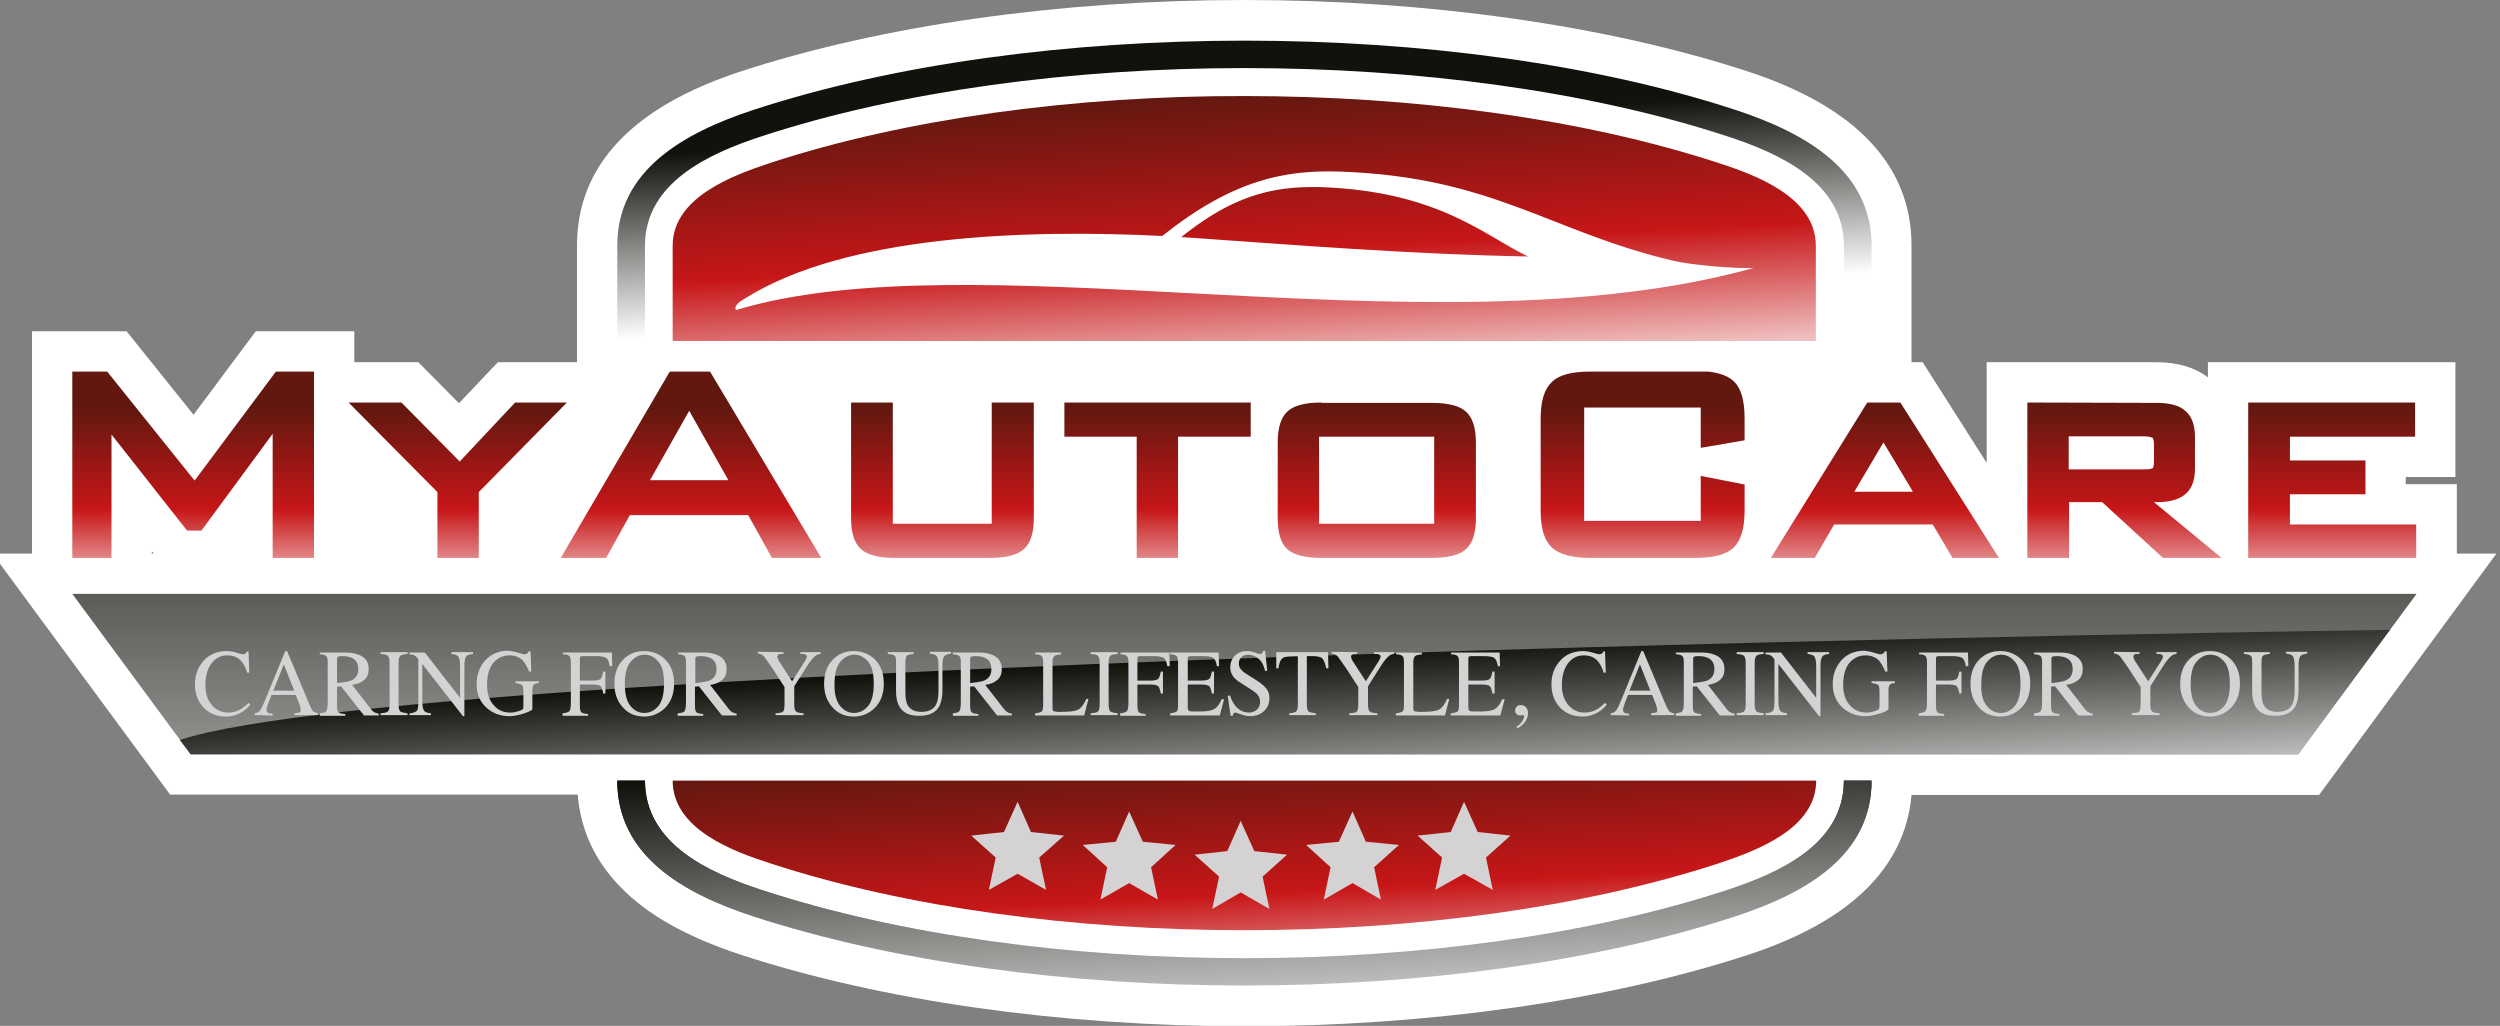 <?xml version="1.0" encoding="utf-8"?>
<!-- Generator: Adobe Illustrator 27.7.0, SVG Export Plug-In . SVG Version: 6.00 Build 0)  -->
<svg version="1.1" id="katman_1" xmlns="http://www.w3.org/2000/svg" xmlns:xlink="http://www.w3.org/1999/xlink" x="0px" y="0px"
	 viewBox="0 0 695 285.2" style="enable-background:new 0 0 695 285.2;" xml:space="preserve">
<rect x="0" y="0" width="695" height="285.2" fill="#808080" stroke="none"/>
<style type="text/css">
	.st0{clip-path:url(#SVGID_00000025412152182393600240000011010797110026135435_);fill:#FFFFFF;}
	
		.st1{clip-path:url(#SVGID_00000128453688591917189010000007209246396849292175_);fill:url(#SVGID_00000170245696708471196540000004176633892604818618_);}
	
		.st2{clip-path:url(#SVGID_00000016063306784234210870000007145414341323998604_);fill-rule:evenodd;clip-rule:evenodd;fill:#D4D2D2;}
	
		.st3{clip-path:url(#SVGID_00000008120089559674165680000001006105908927315094_);fill-rule:evenodd;clip-rule:evenodd;fill:#D4D2D2;}
	
		.st4{clip-path:url(#SVGID_00000031188433221750164010000011103445150627866559_);fill-rule:evenodd;clip-rule:evenodd;fill:#D4D2D2;}
	
		.st5{clip-path:url(#SVGID_00000065783597094453409040000013742304384321660081_);fill-rule:evenodd;clip-rule:evenodd;fill:#D4D2D2;}
	
		.st6{clip-path:url(#SVGID_00000123417264240004143500000013753912245149587363_);fill-rule:evenodd;clip-rule:evenodd;fill:#D4D2D2;}
	
		.st7{clip-path:url(#SVGID_00000101064307045517045920000007157618373783012496_);fill:url(#SVGID_00000145769006911013676830000000332441310143771056_);}
	
		.st8{clip-path:url(#SVGID_00000038387468321068274010000005222167907644756642_);fill:url(#SVGID_00000042736971087799541780000005346420144859341493_);}
	
		.st9{clip-path:url(#SVGID_00000078744670076733722570000002563877357655400620_);fill:url(#SVGID_00000114787826319647209670000014593936138176809389_);}
	
		.st10{clip-path:url(#SVGID_00000121272150920018627570000003117886917590246049_);fill:url(#SVGID_00000070826607878789550130000003534972755145645462_);}
	
		.st11{clip-path:url(#SVGID_00000120532184501450228100000004722971898852818087_);fill:url(#SVGID_00000135690157562602793970000004545847051930079877_);}
	
		.st12{clip-path:url(#SVGID_00000080927420540868095680000009883037953575186050_);fill:url(#SVGID_00000149375935492519025280000010332185764858350490_);}
	
		.st13{clip-path:url(#SVGID_00000150791925648587412990000011050988844217529015_);fill:url(#SVGID_00000004532651473821345750000012984220169781138365_);}
	
		.st14{clip-path:url(#SVGID_00000109009049114691673630000018012709621483633332_);fill:url(#SVGID_00000015346310080205348880000013526235842327421084_);}
	
		.st15{clip-path:url(#SVGID_00000044136957174036359840000007099182499806373761_);fill:url(#SVGID_00000003787680564739755650000005311037883777168552_);}
	
		.st16{clip-path:url(#SVGID_00000057830518426244757770000010716796929137848705_);fill:url(#SVGID_00000128473670366175575400000011613315930629045417_);}
	
		.st17{clip-path:url(#SVGID_00000098926540732659565770000011639051614996597174_);fill:url(#SVGID_00000136369998954187157020000004514629780726135428_);}
	
		.st18{clip-path:url(#SVGID_00000059310478239113154420000004057057508222907783_);fill:url(#SVGID_00000023976399751367648710000005949640330435190407_);}
	
		.st19{clip-path:url(#SVGID_00000114780423195579377550000004887943130129832373_);fill:url(#SVGID_00000068639473052394644510000017601556540763003527_);}
	
		.st20{clip-path:url(#SVGID_00000059279154298325994260000002093992694776179628_);fill:url(#SVGID_00000063630078550126810750000013135522381541204625_);}
	
		.st21{clip-path:url(#SVGID_00000175300434014381901320000017072560245111085215_);fill:url(#SVGID_00000011016629367071011990000006071258778657719936_);}
	
		.st22{clip-path:url(#SVGID_00000108277273157516096960000008736296316973965711_);fill:url(#SVGID_00000089574832289675791470000007663517086853373615_);}
	.st23{clip-path:url(#SVGID_00000159457568640612356270000001632273149370993051_);fill:#D4D2D2;}
	.st24{clip-path:url(#SVGID_00000019672989426748162290000010996619184670599343_);fill:#D4D2D2;}
	.st25{clip-path:url(#SVGID_00000046332186395785844420000004479359593519061639_);fill:#D4D2D2;}
	.st26{clip-path:url(#SVGID_00000008864520791081481220000007942783566923858865_);fill:#D4D2D2;}
	.st27{clip-path:url(#SVGID_00000096744607571646793730000004746925428391751354_);fill:#D4D2D2;}
	.st28{clip-path:url(#SVGID_00000038386336722358646150000017636815206252574346_);fill:#D4D2D2;}
	.st29{clip-path:url(#SVGID_00000114757615395368677920000002963524251727763896_);fill:#D4D2D2;}
	.st30{clip-path:url(#SVGID_00000147918136342107667990000014326997231964086708_);fill:#D4D2D2;}
	.st31{clip-path:url(#SVGID_00000021815531632093073750000017087772255822848132_);fill:#D4D2D2;}
	.st32{clip-path:url(#SVGID_00000060734286083390057930000017493543412467250827_);fill:#D4D2D2;}
	.st33{clip-path:url(#SVGID_00000056417723482230641320000011405980076072462481_);fill:#D4D2D2;}
	.st34{clip-path:url(#SVGID_00000135669675295835390120000003596474238643958919_);fill:#D4D2D2;}
	.st35{clip-path:url(#SVGID_00000054958882910437920420000003686590681308127926_);fill:#D4D2D2;}
	.st36{clip-path:url(#SVGID_00000037677585668148139420000003771086725249442229_);fill:#D4D2D2;}
	.st37{clip-path:url(#SVGID_00000180346759750094111970000012608553758826062258_);fill:#D4D2D2;}
	.st38{clip-path:url(#SVGID_00000161615949372627629830000015193400853662295693_);fill:#D4D2D2;}
	.st39{clip-path:url(#SVGID_00000155855027848179597620000004747678019131293332_);fill:#D4D2D2;}
	.st40{clip-path:url(#SVGID_00000016057974879635985940000013095993856808684192_);fill:#D4D2D2;}
	.st41{clip-path:url(#SVGID_00000059996753284552867960000013413556050264157602_);fill:#D4D2D2;}
	.st42{clip-path:url(#SVGID_00000046298529852531712610000014976944814646528691_);fill:#D4D2D2;}
	.st43{clip-path:url(#SVGID_00000122001847888933341350000012841630163193944748_);fill:#D4D2D2;}
	.st44{clip-path:url(#SVGID_00000099655643733730570080000015041731909314525324_);fill:#D4D2D2;}
	.st45{clip-path:url(#SVGID_00000130612259449419225540000005660833908519880606_);fill:#D4D2D2;}
	.st46{clip-path:url(#SVGID_00000074424519080314554450000006916427549520209844_);fill:#D4D2D2;}
	.st47{clip-path:url(#SVGID_00000143584275501886386020000002781587609535288990_);fill:#D4D2D2;}
	.st48{clip-path:url(#SVGID_00000001633331658713744420000014441003204269922467_);fill:#D4D2D2;}
	.st49{clip-path:url(#SVGID_00000137100357467256846300000007499137087272986265_);fill:#D4D2D2;}
	.st50{clip-path:url(#SVGID_00000156572263488486205760000010413613391930652075_);fill:#D4D2D2;}
	.st51{clip-path:url(#SVGID_00000058578928679383062830000003920565188644364939_);fill:#D4D2D2;}
	.st52{clip-path:url(#SVGID_00000038405500264516745860000009516838196075510707_);fill:#D4D2D2;}
	.st53{clip-path:url(#SVGID_00000068660797682439932690000016512336026778415544_);fill:#D4D2D2;}
	.st54{clip-path:url(#SVGID_00000104672388769953295620000011686672931922494624_);fill:#D4D2D2;}
	.st55{clip-path:url(#SVGID_00000174579903558396830970000001478457298430788224_);fill:#D4D2D2;}
	.st56{clip-path:url(#SVGID_00000036936846609304606090000004725788992460571011_);fill:#D4D2D2;}
	.st57{clip-path:url(#SVGID_00000120544118575184708640000004894805162301337019_);fill:#D4D2D2;}
</style>
<g>
	<g>
		<defs>
			<rect id="SVGID_1_" x="-75" y="-155" width="841.9" height="595.3"/>
		</defs>
		<clipPath id="SVGID_00000139293102201122881260000014081814547673789329_">
			<use xlink:href="#SVGID_1_"  style="overflow:visible;"/>
		</clipPath>
		<path style="clip-path:url(#SVGID_00000139293102201122881260000014081814547673789329_);fill:#FFFFFF;" d="M694,153.9h-11v-19.3
			h-14.2v-2h13.8v-31.9h-68.8v4.2c-3.7-2.8-8.5-4.2-14.3-4.2h-47.2v28l-17.8-28h-3.1V68.3c0-22.2-15.3-38.5-45.4-48.4
			C446.9,7.1,397.1,0,345.9,0s-101,7.1-140.1,19.9c-30.1,9.9-45.4,26.2-45.4,48.4v32.4h-22l-10.8,11.4l-11.3-11.4H98.5v-8.6H71.1
			l-17.3,23.2L35.2,92.1H8.9v61.8h-11l49.4,67h113.3c0.8,9.8,4.8,18.5,12,25.8c7.5,7.7,18.4,13.8,33.3,18.7
			c39.1,12.8,88.9,19.9,140.1,19.9s101-7.1,140.1-19.9c28.3-9.3,43.5-24.2,45.3-44.4h113.3L694,153.9z M42.7,153.9h-0.5v-0.7
			L42.7,153.9z"/>
	</g>
</g>
<g>
	<g>
		<defs>
			<path id="SVGID_00000145059097452471886140000009454271975257551498_" d="M187,217c0,13.4,16.5,19.6,27.1,23
				c75.8,24.8,187.9,24.8,263.7,0c10.5-3.5,27.1-9.6,27.1-23H187z"/>
		</defs>
		<clipPath id="SVGID_00000178893176263881915900000015903656258233170855_">
			<use xlink:href="#SVGID_00000145059097452471886140000009454271975257551498_"  style="overflow:visible;"/>
		</clipPath>
		
			<linearGradient id="SVGID_00000122722835444567756980000010751588144821329805_" gradientUnits="userSpaceOnUse" x1="302.545" y1="-407.739" x2="303.545" y2="-407.739" gradientTransform="matrix(4.206 80.252 -80.252 4.206 -33650.02 -22356.307)">
			<stop  offset="0" style="stop-color:#62180F"/>
			<stop  offset="0.5" style="stop-color:#C71618"/>
			<stop  offset="1" style="stop-color:#FFFFFF"/>
		</linearGradient>
		
			<polygon style="clip-path:url(#SVGID_00000178893176263881915900000015903656258233170855_);fill:url(#SVGID_00000122722835444567756980000010751588144821329805_);" points="
			504,200.4 507.4,264.7 187.9,281.5 184.5,217.1 		"/>
	</g>
</g>
<g>
	<g>
		<defs>
			<rect id="SVGID_00000059298652236975888070000015893914472701801121_" x="-75" y="-155" width="841.9" height="595.3"/>
		</defs>
		<clipPath id="SVGID_00000183220213780868547310000009307600933757539489_">
			<use xlink:href="#SVGID_00000059298652236975888070000015893914472701801121_"  style="overflow:visible;"/>
		</clipPath>
		
			<polygon style="clip-path:url(#SVGID_00000183220213780868547310000009307600933757539489_);fill-rule:evenodd;clip-rule:evenodd;fill:#D4D2D2;" points="
			344.9,228.2 348.7,236.6 357.8,237.6 351,243.7 352.9,252.7 344.9,248.1 337,252.7 338.9,243.7 332.1,237.6 341.2,236.6 		"/>
	</g>
	<g>
		<defs>
			<rect id="SVGID_00000121261945813257350260000004721969081002570153_" x="-75" y="-155" width="841.9" height="595.3"/>
		</defs>
		<clipPath id="SVGID_00000096740203122459341330000011024870790687608480_">
			<use xlink:href="#SVGID_00000121261945813257350260000004721969081002570153_"  style="overflow:visible;"/>
		</clipPath>
		
			<polygon style="clip-path:url(#SVGID_00000096740203122459341330000011024870790687608480_);fill-rule:evenodd;clip-rule:evenodd;fill:#D4D2D2;" points="
			376,225.6 379.7,234 388.9,234.9 382,241.1 383.9,250.1 376,245.5 368,250.1 369.9,241.1 363.1,234.9 372.2,234 		"/>
	</g>
	<g>
		<defs>
			<rect id="SVGID_00000122711640143600356130000009662147682633611704_" x="-75" y="-155" width="841.9" height="595.3"/>
		</defs>
		<clipPath id="SVGID_00000009559989118922343200000002216487142817251465_">
			<use xlink:href="#SVGID_00000122711640143600356130000009662147682633611704_"  style="overflow:visible;"/>
		</clipPath>
		
			<polygon style="clip-path:url(#SVGID_00000009559989118922343200000002216487142817251465_);fill-rule:evenodd;clip-rule:evenodd;fill:#D4D2D2;" points="
			407,222.9 410.8,231.3 419.9,232.3 413.1,238.4 415,247.4 407,242.9 399,247.4 400.9,238.4 394.1,232.3 403.3,231.3 		"/>
	</g>
	<g>
		<defs>
			<rect id="SVGID_00000116197790808348687100000005306113306912022455_" x="-75" y="-155" width="841.9" height="595.3"/>
		</defs>
		<clipPath id="SVGID_00000002358073498063179800000011582370875392638085_">
			<use xlink:href="#SVGID_00000116197790808348687100000005306113306912022455_"  style="overflow:visible;"/>
		</clipPath>
		
			<polygon style="clip-path:url(#SVGID_00000002358073498063179800000011582370875392638085_);fill-rule:evenodd;clip-rule:evenodd;fill:#D4D2D2;" points="
			313.9,225.6 317.7,234 326.8,234.9 320,241.1 321.9,250.1 313.9,245.5 305.9,250.1 307.8,241.1 301,234.9 310.2,234 		"/>
	</g>
	<g>
		<defs>
			<rect id="SVGID_00000060753325208704004790000008769349602229053116_" x="-75" y="-155" width="841.9" height="595.3"/>
		</defs>
		<clipPath id="SVGID_00000173131699468258646270000015052391209233676200_">
			<use xlink:href="#SVGID_00000060753325208704004790000008769349602229053116_"  style="overflow:visible;"/>
		</clipPath>
		
			<polygon style="clip-path:url(#SVGID_00000173131699468258646270000015052391209233676200_);fill-rule:evenodd;clip-rule:evenodd;fill:#D4D2D2;" points="
			282.9,222.9 286.6,231.3 295.8,232.3 288.9,238.4 290.8,247.4 282.9,242.9 274.9,247.4 276.8,238.4 270,232.3 279.1,231.3 		"/>
	</g>
</g>
<g>
	<g>
		<defs>
			<polygon id="SVGID_00000013879389310056113240000007243882619793308307_" points="20.1,165.1 53,209.7 638.9,209.7 671.8,165.1 
							"/>
		</defs>
		<clipPath id="SVGID_00000062159367607371115570000016629063322060650685_">
			<use xlink:href="#SVGID_00000013879389310056113240000007243882619793308307_"  style="overflow:visible;"/>
		</clipPath>
		
			<linearGradient id="SVGID_00000162347634332936388310000011575817846058353061_" gradientUnits="userSpaceOnUse" x1="304.658" y1="-410.339" x2="305.658" y2="-410.339" gradientTransform="matrix(0 192.29 -192.29 0 -78558.141 -58477.582)">
			<stop  offset="0" style="stop-color:#12110C"/>
			<stop  offset="1" style="stop-color:#FFFFFF"/>
		</linearGradient>
		
			<rect x="20.1" y="165.1" style="clip-path:url(#SVGID_00000062159367607371115570000016629063322060650685_);fill:url(#SVGID_00000162347634332936388310000011575817846058353061_);" width="651.7" height="44.6"/>
	</g>
</g>
<g>
	<g>
		<defs>
			<path id="SVGID_00000172424686221714839130000005632314083698786180_" d="M328.4,65.9c31.7,2.2,63.5,4.8,96.4,5.4
				c-12.1-5.7-24.8-18.2-58-19.3c-0.8,0-1.5,0-2.3,0C350.2,52,339.8,56.8,328.4,65.9 M372.5,47.7c42.7,1.5,58.3,16.7,92.7,24.8
				c5.1,1.2,17,2.2,22.3,2c-45.7,12.7-102,9.9-155,7.1c-49.1-2.6-95.4-5.2-127.9,4.6c-0.8-1.4,1.8-2.8,2.8-3.4
				c27.9-17.4,77.5-19.1,115.7-17.2C342.8,49.9,357.3,47.2,372.5,47.7 M214.1,45.3c-10.5,3.5-27.1,9.6-27.1,23v26.5h317.8V68.3
				c0-13.4-16.5-19.6-27.1-23c-37.9-12.4-84.9-18.6-131.8-18.6C299,26.6,252,32.9,214.1,45.3"/>
		</defs>
		<clipPath id="SVGID_00000062910438843031378190000011574177988882908065_">
			<use xlink:href="#SVGID_00000172424686221714839130000005632314083698786180_"  style="overflow:visible;"/>
		</clipPath>
		
			<linearGradient id="SVGID_00000038400106967484181650000005867991347775847304_" gradientUnits="userSpaceOnUse" x1="302.885" y1="-408.215" x2="303.885" y2="-408.215" gradientTransform="matrix(4.664 88.989 -88.989 4.664 -37395.086 -25023.685)">
			<stop  offset="0" style="stop-color:#62180F"/>
			<stop  offset="0.5" style="stop-color:#C71618"/>
			<stop  offset="1" style="stop-color:#FFFFFF"/>
		</linearGradient>
		
			<polygon style="clip-path:url(#SVGID_00000062910438843031378190000011574177988882908065_);fill:url(#SVGID_00000038400106967484181650000005867991347775847304_);" points="
			504,10 508.4,94.6 187.9,111.4 183.5,26.8 		"/>
	</g>
</g>
<g>
	<g>
		<defs>
			<path id="SVGID_00000127039196959194102760000015449460762684800697_" d="M209.3,30.6c-19.7,6.5-37.7,17-37.7,37.7v26.5h7.7V68.3
				c0-17.6,18-25.7,32.4-30.4c77.2-25.3,191.3-25.3,268.5,0c14.3,4.7,32.4,12.7,32.4,30.4v26.5h7.7V68.3c0-20.7-18-31.2-37.7-37.7
				c-39.3-12.9-88-19.3-136.6-19.3C297.3,11.3,248.6,17.7,209.3,30.6"/>
		</defs>
		<clipPath id="SVGID_00000034779775680589181240000012639241544203125907_">
			<use xlink:href="#SVGID_00000127039196959194102760000015449460762684800697_"  style="overflow:visible;"/>
		</clipPath>
		
			<linearGradient id="SVGID_00000059281933958687611640000000000380673701675414_" gradientUnits="userSpaceOnUse" x1="300.548" y1="-405.141" x2="301.548" y2="-405.141" gradientTransform="matrix(2.664 50.84 -50.84 2.664 -21053.207 -14166.068)">
			<stop  offset="0" style="stop-color:#12110C"/>
			<stop  offset="1" style="stop-color:#FFFFFF"/>
		</linearGradient>
		
			<polygon style="clip-path:url(#SVGID_00000034779775680589181240000012639241544203125907_);fill:url(#SVGID_00000059281933958687611640000000000380673701675414_);" points="
			519.3,-6.9 524.6,94.6 172.6,113 167.2,11.5 		"/>
	</g>
</g>
<g>
	<g>
		<defs>
			<path id="SVGID_00000069368827924973008240000001555266994802465955_" d="M512.6,217c0,17.7-18,25.7-32.4,30.4
				c-77.2,25.3-191.3,25.3-268.5,0c-14.4-4.7-32.4-12.7-32.4-30.4h-7.7c0,20.7,18,31.3,37.7,37.7c78.6,25.7,194.7,25.7,273.3,0
				c19.7-6.5,37.7-17,37.7-37.7H512.6z"/>
		</defs>
		<clipPath id="SVGID_00000145738323181357028950000008917324051139175820_">
			<use xlink:href="#SVGID_00000069368827924973008240000001555266994802465955_"  style="overflow:visible;"/>
		</clipPath>
		
			<linearGradient id="SVGID_00000156583977353548422800000001487563331999568788_" gradientUnits="userSpaceOnUse" x1="298.387" y1="-402.212" x2="299.387" y2="-402.212" gradientTransform="matrix(1.908 36.413 -36.413 1.908 -14870.332 -9872.631)">
			<stop  offset="0" style="stop-color:#12110C"/>
			<stop  offset="1" style="stop-color:#FFFFFF"/>
		</linearGradient>
		
			<polygon style="clip-path:url(#SVGID_00000145738323181357028950000008917324051139175820_);fill:url(#SVGID_00000156583977353548422800000001487563331999568788_);" points="
			519.3,198.8 523.6,280.3 172.6,298.7 168.3,217.2 		"/>
	</g>
</g>
<g>
	<g>
		<defs>
			<path id="SVGID_00000047745463621304220010000008998650091302366654_" d="M512.6,217c0,17.7-18.1,25.7-32.4,30.4
				c-77.2,25.3-191.3,25.3-268.5,0c-14.4-4.7-32.4-12.7-32.4-30.4h-7.7c0,20.7,18,31.2,37.7,37.7c78.6,25.7,194.7,25.7,273.3,0
				c19.7-6.5,37.7-17,37.7-37.7H512.6z"/>
		</defs>
		<clipPath id="SVGID_00000112619780685610916910000001968899149992538268_">
			<use xlink:href="#SVGID_00000047745463621304220010000008998650091302366654_"  style="overflow:visible;"/>
		</clipPath>
		
			<linearGradient id="SVGID_00000009566464196989408710000006698476589675546248_" gradientUnits="userSpaceOnUse" x1="302.959" y1="-408.282" x2="303.959" y2="-408.282" gradientTransform="matrix(4.777 91.143 -91.143 4.777 -38315.352 -25453.012)">
			<stop  offset="0" style="stop-color:#12110C"/>
			<stop  offset="1" style="stop-color:#FFFFFF"/>
		</linearGradient>
		
			<polygon style="clip-path:url(#SVGID_00000112619780685610916910000001968899149992538268_);fill:url(#SVGID_00000009566464196989408710000006698476589675546248_);" points="
			519.3,198.8 523.6,280.3 172.6,298.7 168.3,217.2 		"/>
	</g>
</g>
<g>
	<g>
		<defs>
			<path id="SVGID_00000102523034124350033860000014947155270556981909_" d="M50,205.7l3,4h585.9l25.5-34.6
				C664.4,175.1,120.9,182.5,50,205.7"/>
		</defs>
		<clipPath id="SVGID_00000177454097788255349420000004402457273001435070_">
			<use xlink:href="#SVGID_00000102523034124350033860000014947155270556981909_"  style="overflow:visible;"/>
		</clipPath>
		
			<linearGradient id="SVGID_00000101100438674182947490000001179696401616569232_" gradientUnits="userSpaceOnUse" x1="301.284" y1="-406.086" x2="302.284" y2="-406.086" gradientTransform="matrix(3.081 58.785 -58.785 3.081 -24443.344 -16277.781)">
			<stop  offset="0" style="stop-color:#12110C"/>
			<stop  offset="1" style="stop-color:#FFFFFF"/>
		</linearGradient>
		
			<polygon style="clip-path:url(#SVGID_00000177454097788255349420000004402457273001435070_);fill:url(#SVGID_00000101100438674182947490000001179696401616569232_);" points="
			662.8,142.9 666.3,209.6 51.7,241.8 48.2,175.1 		"/>
	</g>
</g>
<g>
	<g>
		<defs>
			<polygon id="SVGID_00000093149788155642617030000001104895570007798174_" points="76.7,103.3 54.1,133.6 29.8,103.3 20.1,103.3 
				20.1,155.1 31,155.1 31,120.8 52,147.5 56,147.5 75.8,120.6 75.8,155.1 87.3,155.1 87.3,103.3 			"/>
		</defs>
		<clipPath id="SVGID_00000096769787737994819940000011937071837399875996_">
			<use xlink:href="#SVGID_00000093149788155642617030000001104895570007798174_"  style="overflow:visible;"/>
		</clipPath>
		
			<linearGradient id="SVGID_00000033343061343378343500000012995843695378067358_" gradientUnits="userSpaceOnUse" x1="301.418" y1="-405.555" x2="302.418" y2="-405.555" gradientTransform="matrix(0 56.313 -56.313 0 -22784.221 -16860.389)">
			<stop  offset="0" style="stop-color:#62180F"/>
			<stop  offset="0.5" style="stop-color:#C71618"/>
			<stop  offset="1" style="stop-color:#FFFFFF"/>
		</linearGradient>
		
			<rect x="20.1" y="103.3" style="clip-path:url(#SVGID_00000096769787737994819940000011937071837399875996_);fill:url(#SVGID_00000033343061343378343500000012995843695378067358_);" width="67.2" height="51.8"/>
	</g>
</g>
<g>
	<g>
		<defs>
			<polygon id="SVGID_00000163037488878809537550000013308982846023434925_" points="143.2,111.9 127.8,128.3 111.6,111.9 
				96.9,111.9 121.6,136.8 121.6,155.1 133.1,155.1 133.1,136.8 157.6,111.9 			"/>
		</defs>
		<clipPath id="SVGID_00000111150345142461319780000015017900989069257630_">
			<use xlink:href="#SVGID_00000163037488878809537550000013308982846023434925_"  style="overflow:visible;"/>
		</clipPath>
		
			<linearGradient id="SVGID_00000128462063303164115770000013742962092944819855_" gradientUnits="userSpaceOnUse" x1="301.418" y1="-405.555" x2="302.418" y2="-405.555" gradientTransform="matrix(0 56.314 -56.314 0 -22711.19 -16860.756)">
			<stop  offset="0" style="stop-color:#62180F"/>
			<stop  offset="0.5" style="stop-color:#C71618"/>
			<stop  offset="1" style="stop-color:#FFFFFF"/>
		</linearGradient>
		
			<rect x="96.9" y="111.9" style="clip-path:url(#SVGID_00000111150345142461319780000015017900989069257630_);fill:url(#SVGID_00000128462063303164115770000013742962092944819855_);" width="60.7" height="43.2"/>
	</g>
</g>
<g>
	<g>
		<defs>
			<path id="SVGID_00000012437771433402314800000017975850397316834188_" d="M191.6,114.2l10.9,19.3h-21.8L191.6,114.2z
				 M186.2,103.3l-30.3,51.8h12.6l6.6-11.9H208l6.6,11.9h13.7l-30.9-51.8H186.2z"/>
		</defs>
		<clipPath id="SVGID_00000043455454054218392870000005456283191310346886_">
			<use xlink:href="#SVGID_00000012437771433402314800000017975850397316834188_"  style="overflow:visible;"/>
		</clipPath>
		
			<linearGradient id="SVGID_00000180355219865499164520000001273127423579682710_" gradientUnits="userSpaceOnUse" x1="301.418" y1="-405.555" x2="302.418" y2="-405.555" gradientTransform="matrix(0 56.313 -56.313 0 -22645.815 -16860.389)">
			<stop  offset="0" style="stop-color:#62180F"/>
			<stop  offset="0.5" style="stop-color:#C71618"/>
			<stop  offset="1" style="stop-color:#FFFFFF"/>
		</linearGradient>
		
			<rect x="155.9" y="103.3" style="clip-path:url(#SVGID_00000043455454054218392870000005456283191310346886_);fill:url(#SVGID_00000180355219865499164520000001273127423579682710_);" width="72.5" height="51.8"/>
	</g>
</g>
<g>
	<g>
		<defs>
			<path id="SVGID_00000172427842342313571070000001257062365693986482_" d="M275.7,111.9v33.7h-27.5v-33.7h-11.6V144
				c0,4.2,0.9,7,2.8,8.7c1.8,1.6,4.9,2.4,9.4,2.4h26.4c4.5,0,7.6-0.8,9.4-2.4c1.9-1.7,2.8-4.5,2.8-8.7v-32.1H275.7z"/>
		</defs>
		<clipPath id="SVGID_00000143605207294431528310000004137120440034807219_">
			<use xlink:href="#SVGID_00000172427842342313571070000001257062365693986482_"  style="overflow:visible;"/>
		</clipPath>
		
			<linearGradient id="SVGID_00000012464776991865635420000004255833093222476451_" gradientUnits="userSpaceOnUse" x1="301.418" y1="-405.555" x2="302.418" y2="-405.555" gradientTransform="matrix(0 56.314 -56.314 0 -22576.44 -16860.756)">
			<stop  offset="0" style="stop-color:#62180F"/>
			<stop  offset="0.5" style="stop-color:#C71618"/>
			<stop  offset="1" style="stop-color:#FFFFFF"/>
		</linearGradient>
		
			<rect x="236.6" y="111.9" style="clip-path:url(#SVGID_00000143605207294431528310000004137120440034807219_);fill:url(#SVGID_00000012464776991865635420000004255833093222476451_);" width="50.8" height="43.2"/>
	</g>
</g>
<g>
	<g>
		<defs>
			<polygon id="SVGID_00000062905652007433999830000001103604620717981075_" points="295.9,111.9 295.9,121.4 316,121.4 316,155.1 
				327.5,155.1 327.5,121.4 347.7,121.4 347.7,111.9 			"/>
		</defs>
		<clipPath id="SVGID_00000054980494421688094630000000409354422971849891_">
			<use xlink:href="#SVGID_00000062905652007433999830000001103604620717981075_"  style="overflow:visible;"/>
		</clipPath>
		
			<linearGradient id="SVGID_00000158000730974764528250000008320567995605240708_" gradientUnits="userSpaceOnUse" x1="301.418" y1="-405.555" x2="302.418" y2="-405.555" gradientTransform="matrix(0 56.314 -56.314 0 -22516.654 -16860.756)">
			<stop  offset="0" style="stop-color:#62180F"/>
			<stop  offset="0.5" style="stop-color:#C71618"/>
			<stop  offset="1" style="stop-color:#FFFFFF"/>
		</linearGradient>
		
			<rect x="295.9" y="111.9" style="clip-path:url(#SVGID_00000054980494421688094630000000409354422971849891_);fill:url(#SVGID_00000158000730974764528250000008320567995605240708_);" width="51.8" height="43.2"/>
	</g>
</g>
<g>
	<g>
		<defs>
			<path id="SVGID_00000111871456341123844040000011826232984628839865_" d="M366.7,121.4h32v24.2h-32V121.4z M367.4,111.9
				c-4.5,0-7.6,0.8-9.4,2.4c-1.9,1.7-2.8,4.6-2.8,8.7v21c0,4.2,0.9,7.1,2.7,8.7c1.8,1.6,4.9,2.4,9.5,2.4h30.7c4.5,0,7.6-0.8,9.4-2.4
				c1.9-1.7,2.8-4.5,2.8-8.7v-20.9c0-4.2-0.9-7-2.8-8.7c-1.8-1.6-4.9-2.4-9.4-2.4h-30.7V111.9z"/>
		</defs>
		<clipPath id="SVGID_00000079457838677099388930000006075503988043940501_">
			<use xlink:href="#SVGID_00000111871456341123844040000011826232984628839865_"  style="overflow:visible;"/>
		</clipPath>
		
			<linearGradient id="SVGID_00000051381473587215091440000011495726399625207725_" gradientUnits="userSpaceOnUse" x1="301.418" y1="-405.556" x2="302.418" y2="-405.556" gradientTransform="matrix(0 56.314 -56.314 0 -22455.709 -16860.756)">
			<stop  offset="0" style="stop-color:#62180F"/>
			<stop  offset="0.5" style="stop-color:#C71618"/>
			<stop  offset="1" style="stop-color:#FFFFFF"/>
		</linearGradient>
		
			<rect x="355.2" y="111.9" style="clip-path:url(#SVGID_00000079457838677099388930000006075503988043940501_);fill:url(#SVGID_00000051381473587215091440000011495726399625207725_);" width="55.1" height="43.2"/>
	</g>
</g>
<g>
	<g>
		<defs>
			<path id="SVGID_00000129901393416772638510000009229647234232563365_" d="M442.2,103.3c-5.2,0-8.8,0.9-10.8,2.9
				c-2.1,2-3.1,5.3-3.1,10.3v25.4c0,5,1,8.3,3.1,10.3c2,1.9,5.6,2.9,10.8,2.9h29c5.2,0,8.7-0.9,10.8-2.9c2-2,3-5.3,3-10.3v-7.2
				l-12.2-2.4v12.5h-32.4v-31.5h32.4v11.2l12.2-2.1v-6.1c0-5-1-8.4-3-10.3s-5.5-2.9-10.8-2.9h-29V103.3z"/>
		</defs>
		<clipPath id="SVGID_00000119101973831767774100000015989224481721036164_">
			<use xlink:href="#SVGID_00000129901393416772638510000009229647234232563365_"  style="overflow:visible;"/>
		</clipPath>
		
			<linearGradient id="SVGID_00000111192105189750356500000006748639446999381914_" gradientUnits="userSpaceOnUse" x1="301.418" y1="-405.554" x2="302.418" y2="-405.554" gradientTransform="matrix(0 56.313 -56.313 0 -22381.225 -16860.389)">
			<stop  offset="0" style="stop-color:#62180F"/>
			<stop  offset="0.5" style="stop-color:#C71618"/>
			<stop  offset="1" style="stop-color:#FFFFFF"/>
		</linearGradient>
		
			<rect x="428.3" y="103.3" style="clip-path:url(#SVGID_00000119101973831767774100000015989224481721036164_);fill:url(#SVGID_00000111192105189750356500000006748639446999381914_);" width="56.7" height="51.8"/>
	</g>
</g>
<g>
	<g>
		<defs>
			<path id="SVGID_00000035498492669326743490000007607266576269845933_" d="M523.6,123l8.2,13.7h-16.3L523.6,123z M519.1,111.9
				l-26.8,43.2h12.2l5.4-9.3h27.4l5.5,9.3h12.9l-27.4-43.2H519.1z"/>
		</defs>
		<clipPath id="SVGID_00000098921496561445899820000005459069502710316217_">
			<use xlink:href="#SVGID_00000035498492669326743490000007607266576269845933_"  style="overflow:visible;"/>
		</clipPath>
		
			<linearGradient id="SVGID_00000047767143191591459590000001431735988898258079_" gradientUnits="userSpaceOnUse" x1="301.418" y1="-405.555" x2="302.418" y2="-405.555" gradientTransform="matrix(0 56.314 -56.314 0 -22314.389 -16860.756)">
			<stop  offset="0" style="stop-color:#62180F"/>
			<stop  offset="0.5" style="stop-color:#C71618"/>
			<stop  offset="1" style="stop-color:#FFFFFF"/>
		</linearGradient>
		
			<rect x="492.3" y="111.9" style="clip-path:url(#SVGID_00000098921496561445899820000005459069502710316217_);fill:url(#SVGID_00000047767143191591459590000001431735988898258079_);" width="63.5" height="43.2"/>
	</g>
</g>
<g>
	<g>
		<defs>
			<path id="SVGID_00000070799714869859473610000013034876759153421749_" d="M575.1,121.3H596c1.8,0,2.3,0.4,2.4,0.4
				c0.1,0.1,0.4,0.5,0.4,1.8v4.7c0,1.5-0.3,1.9-0.3,1.9s-0.5,0.4-2.5,0.4h-20.9L575.1,121.3L575.1,121.3z M563.6,111.9v43.2h11.6
				v-15.5h9.2l16.9,15.5h16.3l-18.8-15.5h0.7c3.6,0,6.2-0.7,8-2.2s2.7-3.9,2.7-7.1v-8.9c0-3.2-0.9-5.7-2.7-7.2
				c-1.7-1.5-4.3-2.2-8-2.2L563.6,111.9L563.6,111.9z"/>
		</defs>
		<clipPath id="SVGID_00000149374675625072691470000005529382308180864147_">
			<use xlink:href="#SVGID_00000070799714869859473610000013034876759153421749_"  style="overflow:visible;"/>
		</clipPath>
		
			<linearGradient id="SVGID_00000103978471616135704660000005333906606427303809_" gradientUnits="userSpaceOnUse" x1="301.418" y1="-405.556" x2="302.418" y2="-405.556" gradientTransform="matrix(0 56.314 -56.314 0 -22247.881 -16860.756)">
			<stop  offset="0" style="stop-color:#62180F"/>
			<stop  offset="0.5" style="stop-color:#C71618"/>
			<stop  offset="1" style="stop-color:#FFFFFF"/>
		</linearGradient>
		
			<rect x="563.6" y="111.9" style="clip-path:url(#SVGID_00000149374675625072691470000005529382308180864147_);fill:url(#SVGID_00000103978471616135704660000005333906606427303809_);" width="54" height="43.2"/>
	</g>
</g>
<g>
	<g>
		<defs>
			<polygon id="SVGID_00000175311101222169304100000017173457262431614874_" points="625,111.9 625,155.1 671.8,155.1 671.8,145.8 
				636.6,145.8 636.6,137.4 657.6,137.4 657.6,128 636.6,128 636.6,121.4 671.4,121.4 671.4,111.9 			"/>
		</defs>
		<clipPath id="SVGID_00000027572911374614845240000004778662404383436451_">
			<use xlink:href="#SVGID_00000175311101222169304100000017173457262431614874_"  style="overflow:visible;"/>
		</clipPath>
		
			<linearGradient id="SVGID_00000169530389365787773720000011873857382271828383_" gradientUnits="userSpaceOnUse" x1="301.418" y1="-405.554" x2="302.418" y2="-405.554" gradientTransform="matrix(0 56.314 -56.314 0 -22190.029 -16860.756)">
			<stop  offset="0" style="stop-color:#62180F"/>
			<stop  offset="0.5" style="stop-color:#C71618"/>
			<stop  offset="1" style="stop-color:#FFFFFF"/>
		</linearGradient>
		
			<rect x="625" y="111.9" style="clip-path:url(#SVGID_00000027572911374614845240000004778662404383436451_);fill:url(#SVGID_00000169530389365787773720000011873857382271828383_);" width="46.7" height="43.2"/>
	</g>
</g>
<g>
	<g>
		<defs>
			<rect id="SVGID_00000058579926189104293590000003311593156686848666_" x="-75" y="-155" width="841.9" height="595.3"/>
		</defs>
		<clipPath id="SVGID_00000000213094025521887400000009147490110151136667_">
			<use xlink:href="#SVGID_00000058579926189104293590000003311593156686848666_"  style="overflow:visible;"/>
		</clipPath>
		<path style="clip-path:url(#SVGID_00000000213094025521887400000009147490110151136667_);fill:#D4D2D2;" d="M65.9,181.5
			c1,0.3,1.5,0.4,1.6,0.4c0.2,0,0.5-0.1,0.7-0.2s0.4-0.4,0.4-0.6h0.5l0.2,5.9h-0.6c-0.3-1.2-0.8-2.1-1.3-2.8c-1-1.4-2.4-2-4.2-2
			s-3.2,0.7-4.4,2.2c-1.1,1.5-1.7,3.5-1.7,6c0,2.4,0.6,4.2,1.8,5.6s2.7,2.1,4.5,2.1c1.3,0,2.5-0.3,3.6-1c0.6-0.4,1.3-0.9,2.1-1.7
			l0.5,0.5c-0.6,0.7-1.3,1.4-2.1,1.9c-1.4,0.9-3,1.4-4.6,1.4c-2.7,0-4.9-0.9-6.5-2.7c-1.5-1.7-2.2-3.8-2.2-6.3
			c0-2.6,0.8-4.7,2.4-6.5c1.6-1.8,3.8-2.7,6.4-2.7C64,181,65,181.2,65.9,181.5"/>
	</g>
	<g>
		<defs>
			<rect id="SVGID_00000085941253235502550410000008626063308123444902_" x="-75" y="-155" width="841.9" height="595.3"/>
		</defs>
		<clipPath id="SVGID_00000132049890526831733200000001260086605611510922_">
			<use xlink:href="#SVGID_00000085941253235502550410000008626063308123444902_"  style="overflow:visible;"/>
		</clipPath>
		<path style="clip-path:url(#SVGID_00000132049890526831733200000001260086605611510922_);fill:#D4D2D2;" d="M70.8,198.8v-0.5
			c0.7-0.1,1.1-0.3,1.5-0.8c0.3-0.4,0.9-1.6,1.7-3.6l5.3-12.9h0.5l6.3,15c0.4,1,0.8,1.6,1,1.8c0.3,0.2,0.7,0.4,1.3,0.5v0.5h-6.5
			v-0.5c0.7-0.1,1.2-0.2,1.4-0.2c0.2-0.1,0.3-0.3,0.3-0.7c0-0.1,0-0.4-0.1-0.7c-0.1-0.3-0.2-0.7-0.3-1l-1-2.5h-6.7
			c-0.7,1.7-1.1,2.8-1.2,3.2c-0.1,0.4-0.2,0.7-0.2,0.9c0,0.4,0.2,0.8,0.5,0.9c0.2,0.1,0.6,0.2,1.2,0.2v0.5L70.8,198.8L70.8,198.8z
			 M81.8,192l-2.9-7.3L76,192H81.8z"/>
	</g>
	<g>
		<defs>
			<rect id="SVGID_00000040571199267632080580000004035533204650764447_" x="-75" y="-155" width="841.9" height="595.3"/>
		</defs>
		<clipPath id="SVGID_00000114043579500409886160000008887435494815839878_">
			<use xlink:href="#SVGID_00000040571199267632080580000004035533204650764447_"  style="overflow:visible;"/>
		</clipPath>
		<path style="clip-path:url(#SVGID_00000114043579500409886160000008887435494815839878_);fill:#D4D2D2;" d="M88.9,198.3
			c1-0.1,1.6-0.3,1.8-0.6c0.2-0.3,0.4-1,0.4-2.1v-11.4c0-0.9-0.1-1.5-0.4-1.8c-0.3-0.3-0.9-0.5-1.8-0.5v-0.5H96
			c1.5,0,2.7,0.2,3.7,0.6c1.9,0.7,2.8,2.1,2.8,4c0,1.3-0.4,2.3-1.2,3s-1.9,1.2-3.4,1.4l5.2,6.7c0.3,0.4,0.6,0.7,1,0.9
			c0.3,0.2,0.7,0.3,1.2,0.4v0.5h-4.1l-6.4-8.1l-1.1,0.1v5.2c0,1,0.1,1.6,0.4,1.9s0.9,0.4,1.9,0.5v0.5h-7.1L88.9,198.3L88.9,198.3z
			 M97.6,189.2c1.4-0.6,2-1.7,2-3.2s-0.6-2.6-1.8-3.1c-0.6-0.3-1.5-0.5-2.6-0.5c-0.7,0-1.2,0.1-1.3,0.2s-0.2,0.4-0.2,0.8v6.5
			C95.5,189.7,96.8,189.5,97.6,189.2"/>
	</g>
	<g>
		<defs>
			<rect id="SVGID_00000106135862181531002230000013419391235423056001_" x="-75" y="-155" width="841.9" height="595.3"/>
		</defs>
		<clipPath id="SVGID_00000178185871483678179240000007689216780309187255_">
			<use xlink:href="#SVGID_00000106135862181531002230000013419391235423056001_"  style="overflow:visible;"/>
		</clipPath>
		<path style="clip-path:url(#SVGID_00000178185871483678179240000007689216780309187255_);fill:#D4D2D2;" d="M105.8,198.3
			c1-0.1,1.7-0.2,2-0.5c0.3-0.2,0.5-0.9,0.5-1.9v-11.7c0-1-0.2-1.6-0.5-1.9s-1-0.4-2-0.5v-0.5h7.5v0.5c-1,0.1-1.7,0.2-2,0.5
			s-0.5,0.9-0.5,1.9v11.7c0,1,0.2,1.6,0.5,1.9c0.3,0.2,1,0.4,2,0.5v0.5h-7.5V198.3z"/>
	</g>
	<g>
		<defs>
			<rect id="SVGID_00000011027907134865139100000015049848203294759333_" x="-75" y="-155" width="841.9" height="595.3"/>
		</defs>
		<clipPath id="SVGID_00000111896721156220005330000003604892840315572100_">
			<use xlink:href="#SVGID_00000011027907134865139100000015049848203294759333_"  style="overflow:visible;"/>
		</clipPath>
		<path style="clip-path:url(#SVGID_00000111896721156220005330000003604892840315572100_);fill:#D4D2D2;" d="M113.9,198.3
			c1.1-0.1,1.7-0.4,2-0.7c0.3-0.4,0.4-1.3,0.4-2.7v-11.6l-0.3-0.4c-0.4-0.5-0.7-0.7-1-0.8c-0.3-0.1-0.7-0.2-1.2-0.2v-0.5h4.3
			l9.8,12.6v-8.8c0-1.4-0.2-2.4-0.6-2.8c-0.3-0.3-0.9-0.5-1.8-0.6v-0.5h6v0.5c-1,0.1-1.6,0.3-1.9,0.7c-0.3,0.4-0.5,1.3-0.5,2.7v13.9
			h-0.4l-11.3-14.5v10.3c0,1.4,0.2,2.4,0.6,2.8c0.3,0.3,0.9,0.5,1.8,0.6v0.5h-6L113.9,198.3L113.9,198.3z"/>
	</g>
	<g>
		<defs>
			<rect id="SVGID_00000049906552112061449480000010374681618360839316_" x="-75" y="-155" width="841.9" height="595.3"/>
		</defs>
		<clipPath id="SVGID_00000168078820973219034070000001486708712258493827_">
			<use xlink:href="#SVGID_00000049906552112061449480000010374681618360839316_"  style="overflow:visible;"/>
		</clipPath>
		<path style="clip-path:url(#SVGID_00000168078820973219034070000001486708712258493827_);fill:#D4D2D2;" d="M144.1,181.5
			c1,0.3,1.5,0.4,1.6,0.4c0.4,0,0.6-0.1,0.8-0.2s0.3-0.4,0.4-0.6h0.6l0.2,5.6h-0.6c-0.5-1.3-1.1-2.2-1.6-2.9c-1-1.1-2.3-1.6-3.9-1.6
			c-1.6,0-3.1,0.6-4.3,1.9s-1.9,3.4-1.9,6.3c0,2.4,0.6,4.3,1.9,5.7c1.2,1.4,2.8,2,4.6,2c0.3,0,0.7,0,1.1-0.1
			c0.4-0.1,0.8-0.2,1.2-0.3c0.6-0.2,1-0.4,1.1-0.5s0.2-0.4,0.2-0.7v-4.2c0-1-0.1-1.7-0.4-1.9c-0.3-0.2-0.9-0.4-1.8-0.5v-0.5h6.5v0.5
			c-0.6,0-1,0.2-1.3,0.3c-0.3,0.3-0.5,0.8-0.5,1.7v5.2c0,0.3-0.7,0.7-2.2,1.2s-2.9,0.8-4.2,0.8c-2.5,0-4.6-0.8-6.3-2.3
			c-1.9-1.7-2.8-3.9-2.8-6.7c0-2.5,0.8-4.6,2.2-6.3c1.7-1.9,3.8-2.9,6.6-2.9C142.2,181,143.2,181.2,144.1,181.5"/>
	</g>
	<g>
		<defs>
			<rect id="SVGID_00000072981746212625666590000001963372008822491042_" x="-75" y="-155" width="841.9" height="595.3"/>
		</defs>
		<clipPath id="SVGID_00000028284780201132649410000004422978524558359425_">
			<use xlink:href="#SVGID_00000072981746212625666590000001963372008822491042_"  style="overflow:visible;"/>
		</clipPath>
		<path style="clip-path:url(#SVGID_00000028284780201132649410000004422978524558359425_);fill:#D4D2D2;" d="M156.4,198.3
			c1-0.1,1.6-0.3,1.9-0.6c0.2-0.3,0.4-1,0.4-2.1v-11.4c0-0.9-0.1-1.5-0.4-1.8c-0.3-0.3-0.9-0.5-1.8-0.5v-0.5h13.6l0.1,3.8h-0.7
			c-0.2-1.2-0.5-2-1-2.3s-1.4-0.5-2.8-0.5H162c-0.3,0-0.6,0.1-0.7,0.2c-0.1,0.1-0.1,0.4-0.1,0.7v5.9h3.7c1.1,0,1.8-0.2,2.1-0.5
			s0.5-1,0.7-2h0.6v6.1h-0.6c-0.2-1-0.4-1.7-0.7-2s-1-0.5-2.1-0.5h-3.7v5.8c0,1,0.1,1.6,0.4,1.9c0.3,0.3,0.9,0.4,1.9,0.5v0.5h-7.1
			L156.4,198.3L156.4,198.3z"/>
	</g>
	<g>
		<defs>
			<rect id="SVGID_00000165219740582501019240000002392799653386832809_" x="-75" y="-155" width="841.9" height="595.3"/>
		</defs>
		<clipPath id="SVGID_00000128465786094140495430000004054375904639263381_">
			<use xlink:href="#SVGID_00000165219740582501019240000002392799653386832809_"  style="overflow:visible;"/>
		</clipPath>
		<path style="clip-path:url(#SVGID_00000128465786094140495430000004054375904639263381_);fill:#D4D2D2;" d="M173.3,183.3
			c1.6-1.6,3.5-2.3,5.8-2.3c2.3,0,4.2,0.8,5.8,2.3c1.7,1.7,2.5,3.9,2.5,6.8s-0.9,5.1-2.6,6.8c-1.6,1.5-3.5,2.3-5.7,2.3
			c-2.4,0-4.4-0.8-5.9-2.5c-1.6-1.7-2.4-3.9-2.4-6.6C170.8,187.3,171.6,185,173.3,183.3 M175.2,196.2c1.1,1.3,2.3,2,3.9,2
			c1.5,0,2.8-0.6,3.9-1.9s1.6-3.4,1.6-6.2c0-2.9-0.5-5-1.6-6.2c-1.1-1.3-2.4-1.9-3.8-1.9c-1.5,0-2.8,0.7-3.9,2
			c-1.1,1.3-1.6,3.4-1.6,6.2C173.7,192.8,174.2,194.9,175.2,196.2"/>
	</g>
	<g>
		<defs>
			<rect id="SVGID_00000117653642871272510800000000031035072210570890_" x="-75" y="-155" width="841.9" height="595.3"/>
		</defs>
		<clipPath id="SVGID_00000086684067165853433730000001454295697075056523_">
			<use xlink:href="#SVGID_00000117653642871272510800000000031035072210570890_"  style="overflow:visible;"/>
		</clipPath>
		<path style="clip-path:url(#SVGID_00000086684067165853433730000001454295697075056523_);fill:#D4D2D2;" d="M188.5,198.3
			c1-0.1,1.6-0.3,1.8-0.6c0.2-0.3,0.4-1,0.4-2.1v-11.4c0-0.9-0.1-1.5-0.4-1.8s-0.9-0.5-1.8-0.5v-0.5h7c1.5,0,2.7,0.2,3.7,0.6
			c1.9,0.7,2.8,2.1,2.8,4c0,1.3-0.4,2.3-1.2,3c-0.8,0.7-1.9,1.2-3.4,1.4l5.2,6.7c0.3,0.4,0.6,0.7,1,0.9c0.3,0.2,0.7,0.3,1.2,0.4v0.5
			h-4.1l-6.4-8.1l-1.1,0.1v5.2c0,1,0.1,1.6,0.4,1.9s0.9,0.4,1.9,0.5v0.5h-7.1v-0.7H188.5z M197.2,189.2c1.4-0.6,2-1.7,2-3.2
			s-0.6-2.6-1.8-3.1c-0.6-0.3-1.5-0.5-2.6-0.5c-0.7,0-1.2,0.1-1.3,0.2c-0.2,0.1-0.2,0.4-0.2,0.8v6.5
			C195.1,189.7,196.4,189.5,197.2,189.2"/>
	</g>
	<g>
		<defs>
			<rect id="SVGID_00000134219760637498560350000002801745442685125296_" x="-75" y="-155" width="841.9" height="595.3"/>
		</defs>
		<clipPath id="SVGID_00000163782075475098957680000004480826501303565488_">
			<use xlink:href="#SVGID_00000134219760637498560350000002801745442685125296_"  style="overflow:visible;"/>
		</clipPath>
		<path style="clip-path:url(#SVGID_00000163782075475098957680000004480826501303565488_);fill:#D4D2D2;" d="M217.8,181.3v0.5
			c-0.6,0-1,0-1.3,0.1s-0.4,0.4-0.4,0.7c0,0.1,0,0.3,0.1,0.4c0,0.2,0.2,0.4,0.3,0.7l3.7,5.7l3.7-5.8c0.1-0.2,0.2-0.5,0.3-0.6
			c0-0.2,0.1-0.3,0.1-0.4c0-0.4-0.2-0.6-0.6-0.7c-0.2-0.1-0.6-0.1-1.2-0.1v-0.5h5.6v0.5c-0.5,0-1,0.2-1.4,0.5
			c-0.6,0.5-1.3,1.3-2.1,2.5l-3.8,6v5.1c0,1,0.2,1.7,0.5,1.9c0.3,0.3,1,0.4,2.1,0.5v0.5h-7.8v-0.5c1.2-0.1,1.9-0.2,2.1-0.5
			c0.3-0.3,0.4-1,0.4-2.2V191l-3.3-5.1c-1.2-1.7-2-2.9-2.4-3.4c-0.5-0.5-1-0.8-1.7-0.8v-0.5L217.8,181.3L217.8,181.3z"/>
	</g>
	<g>
		<defs>
			<rect id="SVGID_00000088112499109995002360000009666846138395184795_" x="-75" y="-155" width="841.9" height="595.3"/>
		</defs>
		<clipPath id="SVGID_00000170968607187206005700000012161740128114288539_">
			<use xlink:href="#SVGID_00000088112499109995002360000009666846138395184795_"  style="overflow:visible;"/>
		</clipPath>
		<path style="clip-path:url(#SVGID_00000170968607187206005700000012161740128114288539_);fill:#D4D2D2;" d="M231.6,183.3
			c1.6-1.6,3.5-2.3,5.8-2.3s4.2,0.8,5.8,2.3c1.7,1.7,2.5,3.9,2.5,6.8s-0.9,5.1-2.6,6.8c-1.6,1.5-3.5,2.3-5.7,2.3
			c-2.4,0-4.4-0.8-5.9-2.5c-1.6-1.7-2.4-3.9-2.4-6.6C229.1,187.3,229.9,185,231.6,183.3 M233.5,196.2c1.1,1.3,2.3,2,3.9,2
			c1.5,0,2.8-0.6,3.9-1.9s1.6-3.4,1.6-6.2c0-2.9-0.5-5-1.6-6.2c-1.1-1.3-2.4-1.9-3.8-1.9c-1.5,0-2.8,0.7-3.9,2s-1.6,3.4-1.6,6.2
			C231.9,192.8,232.5,194.9,233.5,196.2"/>
	</g>
	<g>
		<defs>
			<rect id="SVGID_00000080190153735556921770000014583359538260359817_" x="-75" y="-155" width="841.9" height="595.3"/>
		</defs>
		<clipPath id="SVGID_00000136405581099135880550000014985593493706465424_">
			<use xlink:href="#SVGID_00000080190153735556921770000014583359538260359817_"  style="overflow:visible;"/>
		</clipPath>
		<path style="clip-path:url(#SVGID_00000136405581099135880550000014985593493706465424_);fill:#D4D2D2;" d="M254,181.3v0.5
			c-1,0.1-1.6,0.2-1.9,0.5s-0.4,0.9-0.4,1.9v8.4c0,1.4,0.2,2.5,0.5,3.2c0.7,1.4,2,2.1,3.9,2.1c2.1,0,3.5-0.7,4.2-2.2
			c0.4-0.8,0.6-2.1,0.6-3.7v-6.9c0-1.4-0.2-2.3-0.5-2.7c-0.3-0.4-1-0.6-1.9-0.7v-0.5h5.9v0.5c-1,0.1-1.6,0.4-1.9,0.7
			c-0.3,0.4-0.5,1.3-0.5,2.6v6.9c0,1.8-0.3,3.2-0.8,4.3c-1,1.9-2.9,2.8-5.7,2.8c-2.8,0-4.6-0.9-5.6-2.8c-0.5-1-0.8-2.3-0.8-3.9v-8.2
			c0-1-0.1-1.6-0.4-1.8c-0.3-0.3-0.9-0.4-1.9-0.5v-0.5L254,181.3L254,181.3z"/>
	</g>
	<g>
		<defs>
			<rect id="SVGID_00000181776521421573254230000015733314137410292923_" x="-75" y="-155" width="841.9" height="595.3"/>
		</defs>
		<clipPath id="SVGID_00000176757033426769940490000006823318883662202243_">
			<use xlink:href="#SVGID_00000181776521421573254230000015733314137410292923_"  style="overflow:visible;"/>
		</clipPath>
		<path style="clip-path:url(#SVGID_00000176757033426769940490000006823318883662202243_);fill:#D4D2D2;" d="M264.9,198.3
			c1-0.1,1.6-0.3,1.8-0.6c0.2-0.3,0.4-1,0.4-2.1v-11.4c0-0.9-0.1-1.5-0.4-1.8s-0.9-0.5-1.8-0.5v-0.5h7.1c1.5,0,2.7,0.2,3.7,0.6
			c1.9,0.7,2.8,2.1,2.8,4c0,1.3-0.4,2.3-1.2,3c-0.8,0.7-1.9,1.2-3.4,1.4l5.2,6.7c0.3,0.4,0.6,0.7,1,0.9c0.3,0.2,0.7,0.3,1.2,0.4v0.5
			h-4.1l-6.4-8.1l-1.1,0.1v5.2c0,1,0.1,1.6,0.4,1.9s0.9,0.4,1.9,0.5v0.5h-7.1V198.3z M273.6,189.2c1.4-0.6,2-1.7,2-3.2
			s-0.6-2.6-1.8-3.1c-0.6-0.3-1.5-0.5-2.6-0.5c-0.7,0-1.2,0.1-1.3,0.2c-0.2,0.1-0.2,0.4-0.2,0.8v6.5
			C271.5,189.7,272.8,189.5,273.6,189.2"/>
	</g>
	<g>
		<defs>
			<rect id="SVGID_00000001662846490890014620000016757250132218063491_" x="-75" y="-155" width="841.9" height="595.3"/>
		</defs>
		<clipPath id="SVGID_00000076598725102787792550000012904486762281061526_">
			<use xlink:href="#SVGID_00000001662846490890014620000016757250132218063491_"  style="overflow:visible;"/>
		</clipPath>
		<path style="clip-path:url(#SVGID_00000076598725102787792550000012904486762281061526_);fill:#D4D2D2;" d="M287.8,198.3
			c0.9-0.1,1.5-0.3,1.8-0.5s0.4-0.9,0.4-1.9v-11.7c0-0.9-0.1-1.5-0.4-1.8s-0.9-0.5-1.8-0.5v-0.5h7.2v0.5c-0.9,0.1-1.6,0.2-1.9,0.5
			s-0.5,0.8-0.5,1.7v12.7c0,0.3,0,0.5,0.1,0.7s0.3,0.3,0.6,0.3c0.2,0,0.4,0,0.6,0.1c0.2,0,0.6,0,1.2,0c2.3,0,3.8-0.2,4.6-0.6
			c0.8-0.4,1.6-1.4,2.3-3h0.6l-1.2,4.6h-13.7L287.8,198.3L287.8,198.3z"/>
	</g>
	<g>
		<defs>
			<rect id="SVGID_00000093138776201073642670000000568628879803163317_" x="-75" y="-155" width="841.9" height="595.3"/>
		</defs>
		<clipPath id="SVGID_00000050660789746064666390000008482252275545451419_">
			<use xlink:href="#SVGID_00000093138776201073642670000000568628879803163317_"  style="overflow:visible;"/>
		</clipPath>
		<path style="clip-path:url(#SVGID_00000050660789746064666390000008482252275545451419_);fill:#D4D2D2;" d="M303.2,198.3
			c1-0.1,1.7-0.2,2-0.5c0.3-0.2,0.5-0.9,0.5-1.9v-11.7c0-1-0.2-1.6-0.5-1.9s-1-0.4-2-0.5v-0.5h7.5v0.5c-1,0.1-1.7,0.2-2,0.5
			s-0.5,0.9-0.5,1.9v11.7c0,1,0.2,1.6,0.5,1.9c0.3,0.2,1,0.4,2,0.5v0.5h-7.5V198.3z"/>
	</g>
	<g>
		<defs>
			<rect id="SVGID_00000144297821125034266220000017277937848834724020_" x="-75" y="-155" width="841.9" height="595.3"/>
		</defs>
		<clipPath id="SVGID_00000076605360212699502840000000693152434161263524_">
			<use xlink:href="#SVGID_00000144297821125034266220000017277937848834724020_"  style="overflow:visible;"/>
		</clipPath>
		<path style="clip-path:url(#SVGID_00000076605360212699502840000000693152434161263524_);fill:#D4D2D2;" d="M311.4,198.3
			c1-0.1,1.6-0.3,1.9-0.6c0.2-0.3,0.4-1,0.4-2.1v-11.4c0-0.9-0.1-1.5-0.4-1.8s-0.9-0.5-1.8-0.5v-0.5h13.6l0.1,3.8h-0.7
			c-0.2-1.2-0.5-2-1-2.3s-1.4-0.5-2.8-0.5H317c-0.3,0-0.6,0.1-0.7,0.2s-0.1,0.4-0.1,0.7v5.9h3.7c1.1,0,1.8-0.2,2.1-0.5
			c0.3-0.3,0.5-1,0.7-2h0.6v6.1h-0.6c-0.2-1-0.4-1.7-0.7-2c-0.3-0.3-1-0.5-2.1-0.5h-3.7v5.8c0,1,0.1,1.6,0.4,1.9s0.9,0.4,1.9,0.5
			v0.5h-7.1L311.4,198.3L311.4,198.3z"/>
	</g>
	<g>
		<defs>
			<rect id="SVGID_00000166652210064001360420000017465426490463282323_" x="-75" y="-155" width="841.9" height="595.3"/>
		</defs>
		<clipPath id="SVGID_00000121277419287857020770000014430524379872749452_">
			<use xlink:href="#SVGID_00000166652210064001360420000017465426490463282323_"  style="overflow:visible;"/>
		</clipPath>
		<path style="clip-path:url(#SVGID_00000121277419287857020770000014430524379872749452_);fill:#D4D2D2;" d="M325.3,198.3
			c0.9-0.1,1.5-0.3,1.8-0.5s0.4-0.9,0.4-1.9v-11.7c0-0.9-0.1-1.5-0.4-1.8s-0.9-0.5-1.8-0.5v-0.5h13.5l0.1,3.8h-0.6
			c-0.2-1.2-0.5-1.9-1-2.3c-0.4-0.3-1.4-0.5-2.9-0.5H331c-0.4,0-0.6,0.1-0.7,0.2s-0.1,0.4-0.1,0.7v5.9h3.9c1.1,0,1.8-0.2,2.1-0.5
			c0.3-0.3,0.5-1,0.7-2h0.6v6.1h-0.6c-0.2-1-0.4-1.7-0.7-2c-0.3-0.3-1-0.5-2.1-0.5h-3.9v6.5c0,0.5,0.2,0.8,0.5,0.9s1.3,0.1,2.9,0.1
			c1.7,0,3-0.2,3.8-0.6s1.6-1.3,2.2-2.8h0.7l-1.2,4.5h-13.8V198.3z"/>
	</g>
	<g>
		<defs>
			<rect id="SVGID_00000026854392264704632020000006393827055906505886_" x="-75" y="-155" width="841.9" height="595.3"/>
		</defs>
		<clipPath id="SVGID_00000155148740200053007730000010528987433524153530_">
			<use xlink:href="#SVGID_00000026854392264704632020000006393827055906505886_"  style="overflow:visible;"/>
		</clipPath>
		<path style="clip-path:url(#SVGID_00000155148740200053007730000010528987433524153530_);fill:#D4D2D2;" d="M342,193.5
			c0.4,1.2,0.9,2.1,1.5,2.8c1,1.2,2.3,1.8,3.8,1.8c0.8,0,1.5-0.3,2.1-0.8s0.9-1.3,0.9-2.2c0-0.9-0.3-1.6-0.9-2.2
			c-0.4-0.4-1.2-1-2.5-1.8l-2.2-1.4c-0.7-0.4-1.2-0.9-1.6-1.3c-0.7-0.8-1.1-1.8-1.1-2.8c0-1.3,0.4-2.4,1.3-3.3s2-1.3,3.4-1.3
			c0.6,0,1.3,0.1,2.1,0.4c0.8,0.3,1.3,0.4,1.4,0.4c0.3,0,0.5-0.1,0.7-0.2c0.1-0.2,0.2-0.4,0.3-0.7h0.5l0.6,5.6h-0.6
			c-0.4-1.7-1.1-2.9-2-3.5c-0.9-0.7-1.8-1-2.7-1c-0.7,0-1.3,0.2-1.8,0.6s-0.8,1-0.8,1.8c0,0.7,0.2,1.3,0.6,1.7c0.4,0.5,1,1,1.9,1.5
			l2.2,1.4c1.4,0.9,2.4,1.7,3,2.5s0.8,1.6,0.8,2.7c0,1.4-0.5,2.5-1.5,3.5c-1,0.9-2.3,1.4-3.9,1.4c-0.8,0-1.6-0.2-2.5-0.5
			s-1.4-0.5-1.5-0.5c-0.3,0-0.5,0.1-0.6,0.3c-0.1,0.2-0.2,0.4-0.2,0.6h-0.6l-0.8-5.6h0.7V193.5z"/>
	</g>
	<g>
		<defs>
			<rect id="SVGID_00000061458452122011392320000001327892183405532323_" x="-75" y="-155" width="841.9" height="595.3"/>
		</defs>
		<clipPath id="SVGID_00000132785625909073055190000005617336399833079178_">
			<use xlink:href="#SVGID_00000061458452122011392320000001327892183405532323_"  style="overflow:visible;"/>
		</clipPath>
		<path style="clip-path:url(#SVGID_00000132785625909073055190000005617336399833079178_);fill:#D4D2D2;" d="M354.8,181.3h14.4
			l0.1,4.5h-0.6c-0.3-1.4-0.7-2.3-1.1-2.8c-0.5-0.4-1.4-0.6-2.9-0.6h-1.4v13.5c0,1,0.2,1.6,0.5,1.9c0.3,0.2,1,0.4,2,0.5v0.5h-7.4
			v-0.5c1.1-0.1,1.8-0.3,2-0.6c0.3-0.3,0.4-1,0.4-2.1v-13.2h-1.4c-1.4,0-2.4,0.2-2.9,0.6s-0.9,1.3-1.1,2.8h-0.6V181.3z"/>
	</g>
	<g>
		<defs>
			<rect id="SVGID_00000127003212151387626710000001567790976364697231_" x="-75" y="-155" width="841.9" height="595.3"/>
		</defs>
		<clipPath id="SVGID_00000181802104921986556240000012217633250717815952_">
			<use xlink:href="#SVGID_00000127003212151387626710000001567790976364697231_"  style="overflow:visible;"/>
		</clipPath>
		<path style="clip-path:url(#SVGID_00000181802104921986556240000012217633250717815952_);fill:#D4D2D2;" d="M377.3,181.3v0.5
			c-0.6,0-1,0-1.3,0.1s-0.4,0.4-0.4,0.7c0,0.1,0,0.3,0.1,0.4c0,0.2,0.2,0.4,0.3,0.7l3.7,5.7l3.7-5.8c0.1-0.2,0.2-0.5,0.3-0.6
			c0-0.2,0.1-0.3,0.1-0.4c0-0.4-0.2-0.6-0.6-0.7c-0.2-0.1-0.6-0.1-1.2-0.1v-0.5h5.6v0.5c-0.5,0-1,0.2-1.4,0.5
			c-0.6,0.5-1.3,1.3-2.1,2.5l-3.8,6v5.1c0,1,0.2,1.7,0.5,1.9c0.3,0.3,1,0.4,2.1,0.5v0.5h-7.8v-0.5c1.2-0.1,1.9-0.2,2.1-0.5
			c0.3-0.3,0.4-1,0.4-2.2V191l-3.3-5.1c-1.2-1.7-2-2.9-2.4-3.4c-0.5-0.5-1-0.8-1.7-0.8v-0.5L377.3,181.3L377.3,181.3z"/>
	</g>
	<g>
		<defs>
			<rect id="SVGID_00000143594957341416884920000001747972667569425538_" x="-75" y="-155" width="841.9" height="595.3"/>
		</defs>
		<clipPath id="SVGID_00000063607573751504739770000003550734355719571082_">
			<use xlink:href="#SVGID_00000143594957341416884920000001747972667569425538_"  style="overflow:visible;"/>
		</clipPath>
		<path style="clip-path:url(#SVGID_00000063607573751504739770000003550734355719571082_);fill:#D4D2D2;" d="M388.1,198.3
			c0.9-0.1,1.5-0.3,1.8-0.5s0.4-0.9,0.4-1.9v-11.7c0-0.9-0.1-1.5-0.4-1.8s-0.9-0.5-1.8-0.5v-0.5h7.2v0.5c-0.9,0.1-1.6,0.2-1.9,0.5
			s-0.5,0.8-0.5,1.7v12.7c0,0.3,0,0.5,0.1,0.7s0.3,0.3,0.6,0.3c0.2,0,0.4,0,0.6,0.1c0.2,0,0.6,0,1.2,0c2.3,0,3.8-0.2,4.6-0.6
			c0.8-0.4,1.6-1.4,2.3-3h0.6l-1.2,4.6H388L388.1,198.3L388.1,198.3z"/>
	</g>
	<g>
		<defs>
			<rect id="SVGID_00000006695371454409509510000001132639737183685293_" x="-75" y="-155" width="841.9" height="595.3"/>
		</defs>
		<clipPath id="SVGID_00000026861735822251792350000014210559351749534876_">
			<use xlink:href="#SVGID_00000006695371454409509510000001132639737183685293_"  style="overflow:visible;"/>
		</clipPath>
		<path style="clip-path:url(#SVGID_00000026861735822251792350000014210559351749534876_);fill:#D4D2D2;" d="M403.4,198.3
			c0.9-0.1,1.5-0.3,1.8-0.5s0.4-0.9,0.4-1.9v-11.7c0-0.9-0.1-1.5-0.4-1.8s-0.9-0.5-1.8-0.5v-0.5h13.5l0.1,3.8h-0.6
			c-0.2-1.2-0.5-1.9-1-2.3c-0.4-0.3-1.4-0.5-2.9-0.5H409c-0.4,0-0.6,0.1-0.7,0.2s-0.1,0.4-0.1,0.7v5.9h3.9c1.1,0,1.8-0.2,2.1-0.5
			c0.3-0.3,0.5-1,0.7-2h0.6v6.1h-0.6c-0.2-1-0.4-1.7-0.7-2c-0.3-0.3-1-0.5-2.1-0.5h-3.9v6.5c0,0.5,0.2,0.8,0.5,0.9s1.3,0.1,2.9,0.1
			c1.7,0,3-0.2,3.8-0.6s1.6-1.3,2.2-2.8h0.7l-1.2,4.5h-13.8v-0.6H403.4z"/>
	</g>
	<g>
		<defs>
			<rect id="SVGID_00000117657589253359157590000000906843712709857202_" x="-75" y="-155" width="841.9" height="595.3"/>
		</defs>
		<clipPath id="SVGID_00000012451280030965209400000003344945147965200029_">
			<use xlink:href="#SVGID_00000117657589253359157590000000906843712709857202_"  style="overflow:visible;"/>
		</clipPath>
		<path style="clip-path:url(#SVGID_00000012451280030965209400000003344945147965200029_);fill:#D4D2D2;" d="M423.8,200.9
			c-0.6,0.7-1.3,1.3-2,1.6l-0.2-0.5c0.8-0.5,1.3-1,1.6-1.5c0.3-0.5,0.5-1,0.5-1.4c0-0.1,0-0.2-0.1-0.2s-0.2-0.1-0.2-0.1l-0.8,0.1
			c-0.3,0-0.7-0.1-1-0.4c-0.3-0.2-0.4-0.6-0.4-1c0-0.3,0.1-0.7,0.4-1c0.2-0.3,0.6-0.5,1.2-0.5c0.5,0,1,0.2,1.4,0.6s0.6,1,0.6,1.8
			C424.7,199.4,424.4,200.2,423.8,200.9"/>
	</g>
	<g>
		<defs>
			<rect id="SVGID_00000009570853108132473490000016937765525752294333_" x="-75" y="-155" width="841.9" height="595.3"/>
		</defs>
		<clipPath id="SVGID_00000106846518152231820600000015941687970873773724_">
			<use xlink:href="#SVGID_00000009570853108132473490000016937765525752294333_"  style="overflow:visible;"/>
		</clipPath>
		<path style="clip-path:url(#SVGID_00000106846518152231820600000015941687970873773724_);fill:#D4D2D2;" d="M443,181.5
			c1,0.3,1.5,0.4,1.6,0.4c0.2,0,0.5-0.1,0.7-0.2s0.4-0.4,0.4-0.6h0.5l0.2,5.9h-0.6c-0.3-1.2-0.8-2.1-1.3-2.8c-1-1.4-2.4-2-4.2-2
			s-3.2,0.7-4.4,2.2c-1.1,1.5-1.7,3.5-1.7,6c0,2.4,0.6,4.2,1.8,5.6s2.7,2.1,4.5,2.1c1.3,0,2.5-0.3,3.6-1c0.6-0.4,1.3-0.9,2.1-1.7
			l0.5,0.5c-0.6,0.7-1.3,1.4-2.1,1.9c-1.4,0.9-3,1.4-4.6,1.4c-2.7,0-4.9-0.9-6.5-2.7c-1.5-1.7-2.2-3.8-2.2-6.3
			c0-2.6,0.8-4.7,2.4-6.5s3.8-2.7,6.4-2.7C441,181,442,181.2,443,181.5"/>
	</g>
	<g>
		<defs>
			<rect id="SVGID_00000118367384913894288040000004245229522672738708_" x="-75" y="-155" width="841.9" height="595.3"/>
		</defs>
		<clipPath id="SVGID_00000164491871947824344030000011265151395581987731_">
			<use xlink:href="#SVGID_00000118367384913894288040000004245229522672738708_"  style="overflow:visible;"/>
		</clipPath>
		<path style="clip-path:url(#SVGID_00000164491871947824344030000011265151395581987731_);fill:#D4D2D2;" d="M447.8,198.8v-0.5
			c0.7-0.1,1.1-0.3,1.5-0.8c0.3-0.4,0.9-1.6,1.7-3.6l5.3-12.9h0.5l6.3,15c0.4,1,0.8,1.6,1,1.8c0.3,0.2,0.7,0.4,1.3,0.5v0.5H459v-0.5
			c0.7-0.1,1.2-0.2,1.4-0.2c0.2-0.1,0.3-0.3,0.3-0.7c0-0.1,0-0.4-0.1-0.7c-0.1-0.3-0.2-0.7-0.3-1l-1-2.5h-6.7
			c-0.7,1.7-1.1,2.8-1.2,3.2c-0.1,0.4-0.2,0.7-0.2,0.9c0,0.4,0.2,0.8,0.5,0.9c0.2,0.1,0.6,0.2,1.2,0.2v0.5L447.8,198.8L447.8,198.8z
			 M458.8,192l-2.9-7.3L453,192H458.8z"/>
	</g>
	<g>
		<defs>
			<rect id="SVGID_00000042711143707540999490000002977074730086447548_" x="-75" y="-155" width="841.9" height="595.3"/>
		</defs>
		<clipPath id="SVGID_00000124844020219300721900000016805514288061117359_">
			<use xlink:href="#SVGID_00000042711143707540999490000002977074730086447548_"  style="overflow:visible;"/>
		</clipPath>
		<path style="clip-path:url(#SVGID_00000124844020219300721900000016805514288061117359_);fill:#D4D2D2;" d="M465.9,198.3
			c1-0.1,1.6-0.3,1.8-0.6c0.2-0.3,0.4-1,0.4-2.1v-11.4c0-0.9-0.1-1.5-0.4-1.8c-0.3-0.3-0.9-0.5-1.8-0.5v-0.5h7
			c1.5,0,2.7,0.2,3.7,0.6c1.9,0.7,2.8,2.1,2.8,4c0,1.3-0.4,2.3-1.2,3s-1.9,1.2-3.4,1.4l5.2,6.7c0.3,0.4,0.6,0.7,1,0.9
			c0.3,0.2,0.7,0.3,1.2,0.4v0.5h-4.1l-6.4-8.1l-1.1,0.1v5.2c0,1,0.1,1.6,0.4,1.9s0.9,0.4,1.9,0.5v0.5h-7.1L465.9,198.3L465.9,198.3z
			 M474.6,189.2c1.4-0.6,2-1.7,2-3.2s-0.6-2.6-1.8-3.1c-0.6-0.3-1.5-0.5-2.6-0.5c-0.7,0-1.2,0.1-1.3,0.2c-0.2,0.1-0.2,0.4-0.2,0.8
			v6.5C472.5,189.7,473.8,189.5,474.6,189.2"/>
	</g>
	<g>
		<defs>
			<rect id="SVGID_00000073688157072888583240000014652545984729630895_" x="-75" y="-155" width="841.9" height="595.3"/>
		</defs>
		<clipPath id="SVGID_00000150809603041986712500000010752263233410061210_">
			<use xlink:href="#SVGID_00000073688157072888583240000014652545984729630895_"  style="overflow:visible;"/>
		</clipPath>
		<path style="clip-path:url(#SVGID_00000150809603041986712500000010752263233410061210_);fill:#D4D2D2;" d="M482.8,198.3
			c1-0.1,1.7-0.2,2-0.5c0.3-0.2,0.5-0.9,0.5-1.9v-11.7c0-1-0.2-1.6-0.5-1.9s-1-0.4-2-0.5v-0.5h7.5v0.5c-1,0.1-1.7,0.2-2,0.5
			s-0.5,0.9-0.5,1.9v11.7c0,1,0.2,1.6,0.5,1.9c0.3,0.2,1,0.4,2,0.5v0.5h-7.5V198.3z"/>
	</g>
	<g>
		<defs>
			<rect id="SVGID_00000000901360893324280810000016068242563463590032_" x="-75" y="-155" width="841.9" height="595.3"/>
		</defs>
		<clipPath id="SVGID_00000127733300388424357780000015229281082701625274_">
			<use xlink:href="#SVGID_00000000901360893324280810000016068242563463590032_"  style="overflow:visible;"/>
		</clipPath>
		<path style="clip-path:url(#SVGID_00000127733300388424357780000015229281082701625274_);fill:#D4D2D2;" d="M490.9,198.3
			c1.1-0.1,1.7-0.4,2-0.7c0.3-0.4,0.4-1.3,0.4-2.7v-11.6l-0.3-0.4c-0.4-0.5-0.7-0.7-1-0.8c-0.3-0.1-0.7-0.2-1.2-0.2v-0.5h4.3
			l9.8,12.6v-8.8c0-1.4-0.2-2.4-0.6-2.8c-0.3-0.3-0.9-0.5-1.8-0.6v-0.5h6v0.5c-1,0.1-1.6,0.3-1.9,0.7c-0.3,0.4-0.5,1.3-0.5,2.7v13.9
			h-0.4l-11.3-14.5v10.3c0,1.4,0.2,2.4,0.6,2.8c0.3,0.3,0.9,0.5,1.8,0.6v0.5h-6v-0.5H490.9z"/>
	</g>
	<g>
		<defs>
			<rect id="SVGID_00000164484490656429479670000006525830994138626735_" x="-75" y="-155" width="841.9" height="595.3"/>
		</defs>
		<clipPath id="SVGID_00000057115961108074158290000016906724437096979604_">
			<use xlink:href="#SVGID_00000164484490656429479670000006525830994138626735_"  style="overflow:visible;"/>
		</clipPath>
		<path style="clip-path:url(#SVGID_00000057115961108074158290000016906724437096979604_);fill:#D4D2D2;" d="M521.1,181.5
			c1,0.3,1.5,0.4,1.6,0.4c0.4,0,0.6-0.1,0.8-0.2s0.3-0.4,0.4-0.6h0.6l0.2,5.6h-0.6c-0.5-1.3-1.1-2.2-1.6-2.9c-1-1.1-2.3-1.6-3.9-1.6
			c-1.6,0-3.1,0.6-4.3,1.9s-1.9,3.4-1.9,6.3c0,2.4,0.6,4.3,1.9,5.7c1.2,1.4,2.8,2,4.6,2c0.3,0,0.7,0,1.1-0.1
			c0.4-0.1,0.8-0.2,1.2-0.3c0.6-0.2,1-0.4,1.1-0.5s0.2-0.4,0.2-0.7v-4.2c0-1-0.1-1.7-0.4-1.9c-0.3-0.2-0.9-0.4-1.8-0.5v-0.5h6.5v0.5
			c-0.6,0-1,0.2-1.3,0.3c-0.3,0.3-0.5,0.8-0.5,1.7v5.2c0,0.3-0.7,0.7-2.2,1.2s-2.9,0.8-4.2,0.8c-2.5,0-4.6-0.8-6.3-2.3
			c-1.9-1.7-2.8-3.9-2.8-6.7c0-2.5,0.8-4.6,2.2-6.3c1.6-1.9,3.8-2.9,6.6-2.9C519.2,181,520.2,181.2,521.1,181.5"/>
	</g>
	<g>
		<defs>
			<rect id="SVGID_00000148620118212454702040000006423303827744681381_" x="-75" y="-155" width="841.9" height="595.3"/>
		</defs>
		<clipPath id="SVGID_00000135691473882802587550000002819942118926820274_">
			<use xlink:href="#SVGID_00000148620118212454702040000006423303827744681381_"  style="overflow:visible;"/>
		</clipPath>
		<path style="clip-path:url(#SVGID_00000135691473882802587550000002819942118926820274_);fill:#D4D2D2;" d="M533.4,198.3
			c1-0.1,1.6-0.3,1.9-0.6c0.2-0.3,0.4-1,0.4-2.1v-11.4c0-0.9-0.1-1.5-0.4-1.8c-0.3-0.3-0.9-0.5-1.8-0.5v-0.5h13.6l0.1,3.8h-0.7
			c-0.2-1.2-0.5-2-1-2.3s-1.4-0.5-2.8-0.5H539c-0.3,0-0.6,0.1-0.7,0.2c-0.1,0.1-0.1,0.4-0.1,0.7v5.9h3.7c1.1,0,1.8-0.2,2.1-0.5
			s0.5-1,0.7-2h0.6v6.1h-0.6c-0.2-1-0.4-1.7-0.7-2s-1-0.5-2.1-0.5h-3.7v5.8c0,1,0.1,1.6,0.4,1.9c0.3,0.3,0.9,0.4,1.9,0.5v0.5h-7.1
			L533.4,198.3L533.4,198.3z"/>
	</g>
	<g>
		<defs>
			<rect id="SVGID_00000125579919929383414590000007370714463854010540_" x="-75" y="-155" width="841.9" height="595.3"/>
		</defs>
		<clipPath id="SVGID_00000101066547861761151680000011911570028771366582_">
			<use xlink:href="#SVGID_00000125579919929383414590000007370714463854010540_"  style="overflow:visible;"/>
		</clipPath>
		<path style="clip-path:url(#SVGID_00000101066547861761151680000011911570028771366582_);fill:#D4D2D2;" d="M550.3,183.3
			c1.6-1.6,3.5-2.3,5.8-2.3s4.2,0.8,5.8,2.3c1.7,1.7,2.5,3.9,2.5,6.8s-0.9,5.1-2.6,6.8c-1.6,1.5-3.5,2.3-5.7,2.3
			c-2.4,0-4.4-0.8-5.9-2.5c-1.6-1.7-2.4-3.9-2.4-6.6C547.8,187.3,548.6,185,550.3,183.3 M552.3,196.2c1.1,1.3,2.3,2,3.9,2
			c1.5,0,2.8-0.6,3.9-1.9c1.1-1.3,1.6-3.4,1.6-6.2c0-2.9-0.5-5-1.6-6.2c-1.1-1.3-2.4-1.9-3.8-1.9c-1.5,0-2.8,0.7-3.9,2
			c-1.1,1.3-1.6,3.4-1.6,6.2C550.7,192.8,551.2,194.9,552.3,196.2"/>
	</g>
	<g>
		<defs>
			<rect id="SVGID_00000062874256682464449480000007623700044949895101_" x="-75" y="-155" width="841.9" height="595.3"/>
		</defs>
		<clipPath id="SVGID_00000005230901749979742390000013280635347908370866_">
			<use xlink:href="#SVGID_00000062874256682464449480000007623700044949895101_"  style="overflow:visible;"/>
		</clipPath>
		<path style="clip-path:url(#SVGID_00000005230901749979742390000013280635347908370866_);fill:#D4D2D2;" d="M565.5,198.3
			c1-0.1,1.6-0.3,1.8-0.6c0.2-0.3,0.4-1,0.4-2.1v-11.4c0-0.9-0.1-1.5-0.4-1.8c-0.3-0.3-0.9-0.5-1.8-0.5v-0.5h7
			c1.5,0,2.7,0.2,3.7,0.6c1.9,0.7,2.8,2.1,2.8,4c0,1.3-0.4,2.3-1.2,3s-1.9,1.2-3.4,1.4l5.2,6.7c0.3,0.4,0.6,0.7,1,0.9
			c0.3,0.2,0.7,0.3,1.2,0.4v0.5h-4.1l-6.4-8.1l-1.1,0.1v5.2c0,1,0.1,1.6,0.4,1.9s0.9,0.4,1.9,0.5v0.5h-7.1L565.5,198.3L565.5,198.3z
			 M574.2,189.2c1.4-0.6,2-1.7,2-3.2s-0.6-2.6-1.8-3.1c-0.6-0.3-1.5-0.5-2.6-0.5c-0.7,0-1.2,0.1-1.3,0.2c-0.2,0.1-0.2,0.4-0.2,0.8
			v6.5C572.1,189.7,573.4,189.5,574.2,189.2"/>
	</g>
	<g>
		<defs>
			<rect id="SVGID_00000057871208696149760940000012312545532226123650_" x="-75" y="-155" width="841.9" height="595.3"/>
		</defs>
		<clipPath id="SVGID_00000178174285610322222900000005119728124203494574_">
			<use xlink:href="#SVGID_00000057871208696149760940000012312545532226123650_"  style="overflow:visible;"/>
		</clipPath>
		<path style="clip-path:url(#SVGID_00000178174285610322222900000005119728124203494574_);fill:#D4D2D2;" d="M594.8,181.3v0.5
			c-0.6,0-1,0-1.3,0.1s-0.4,0.4-0.4,0.7c0,0.1,0,0.3,0.1,0.4c0,0.2,0.2,0.4,0.3,0.7l3.7,5.7l3.7-5.8c0.1-0.2,0.2-0.5,0.3-0.6
			c0-0.2,0.1-0.3,0.1-0.4c0-0.4-0.2-0.6-0.6-0.7c-0.2-0.1-0.6-0.1-1.2-0.1v-0.5h5.6v0.5c-0.5,0-1,0.2-1.4,0.5
			c-0.6,0.5-1.3,1.3-2.1,2.5l-3.8,6v5.1c0,1,0.2,1.7,0.5,1.9c0.3,0.3,1,0.4,2.1,0.5v0.5h-7.8v-0.5c1.2-0.1,1.9-0.2,2.1-0.5
			c0.3-0.3,0.4-1,0.4-2.2V191l-3.3-5.1c-1.2-1.7-2-2.9-2.4-3.4c-0.5-0.5-1-0.8-1.7-0.8v-0.5L594.8,181.3L594.8,181.3z"/>
	</g>
	<g>
		<defs>
			<rect id="SVGID_00000137105855393012030680000007749325997144251032_" x="-75" y="-155" width="841.9" height="595.3"/>
		</defs>
		<clipPath id="SVGID_00000041253668284391099750000012601535230124761731_">
			<use xlink:href="#SVGID_00000137105855393012030680000007749325997144251032_"  style="overflow:visible;"/>
		</clipPath>
		<path style="clip-path:url(#SVGID_00000041253668284391099750000012601535230124761731_);fill:#D4D2D2;" d="M608.6,183.3
			c1.6-1.6,3.5-2.3,5.8-2.3s4.2,0.8,5.8,2.3c1.7,1.7,2.5,3.9,2.5,6.8s-0.9,5.1-2.6,6.8c-1.6,1.5-3.5,2.3-5.7,2.3
			c-2.4,0-4.4-0.8-5.9-2.5c-1.6-1.7-2.4-3.9-2.4-6.6C606.1,187.3,606.9,185,608.6,183.3 M610.5,196.2c1.1,1.3,2.3,2,3.9,2
			c1.5,0,2.8-0.6,3.9-1.9c1.1-1.3,1.6-3.4,1.6-6.2c0-2.9-0.5-5-1.6-6.2c-1.1-1.3-2.4-1.9-3.8-1.9c-1.5,0-2.8,0.7-3.9,2
			c-1.1,1.3-1.6,3.4-1.6,6.2C609,192.8,609.5,194.9,610.5,196.2"/>
	</g>
	<g>
		<defs>
			<rect id="SVGID_00000021087233757447573870000001195317977088858013_" x="-75" y="-155" width="841.9" height="595.3"/>
		</defs>
		<clipPath id="SVGID_00000024710408043187635940000004286462485795290249_">
			<use xlink:href="#SVGID_00000021087233757447573870000001195317977088858013_"  style="overflow:visible;"/>
		</clipPath>
		<path style="clip-path:url(#SVGID_00000024710408043187635940000004286462485795290249_);fill:#D4D2D2;" d="M631,181.3v0.5
			c-1,0.1-1.6,0.2-1.9,0.5c-0.3,0.3-0.4,0.9-0.4,1.9v8.4c0,1.4,0.2,2.5,0.5,3.2c0.7,1.4,2,2.1,3.9,2.1c2.1,0,3.5-0.7,4.2-2.2
			c0.4-0.8,0.6-2.1,0.6-3.7v-6.9c0-1.4-0.2-2.3-0.5-2.7c-0.3-0.4-1-0.6-1.9-0.7v-0.5h5.9v0.5c-1,0.1-1.6,0.4-1.9,0.7
			c-0.3,0.4-0.5,1.3-0.5,2.6v6.9c0,1.8-0.3,3.2-0.8,4.3c-1,1.9-2.9,2.8-5.7,2.8s-4.6-0.9-5.6-2.8c-0.5-1-0.8-2.3-0.8-3.9v-8.2
			c0-1-0.1-1.6-0.4-1.8c-0.3-0.3-0.9-0.4-1.9-0.5v-0.5L631,181.3L631,181.3z"/>
	</g>
</g>
</svg>
